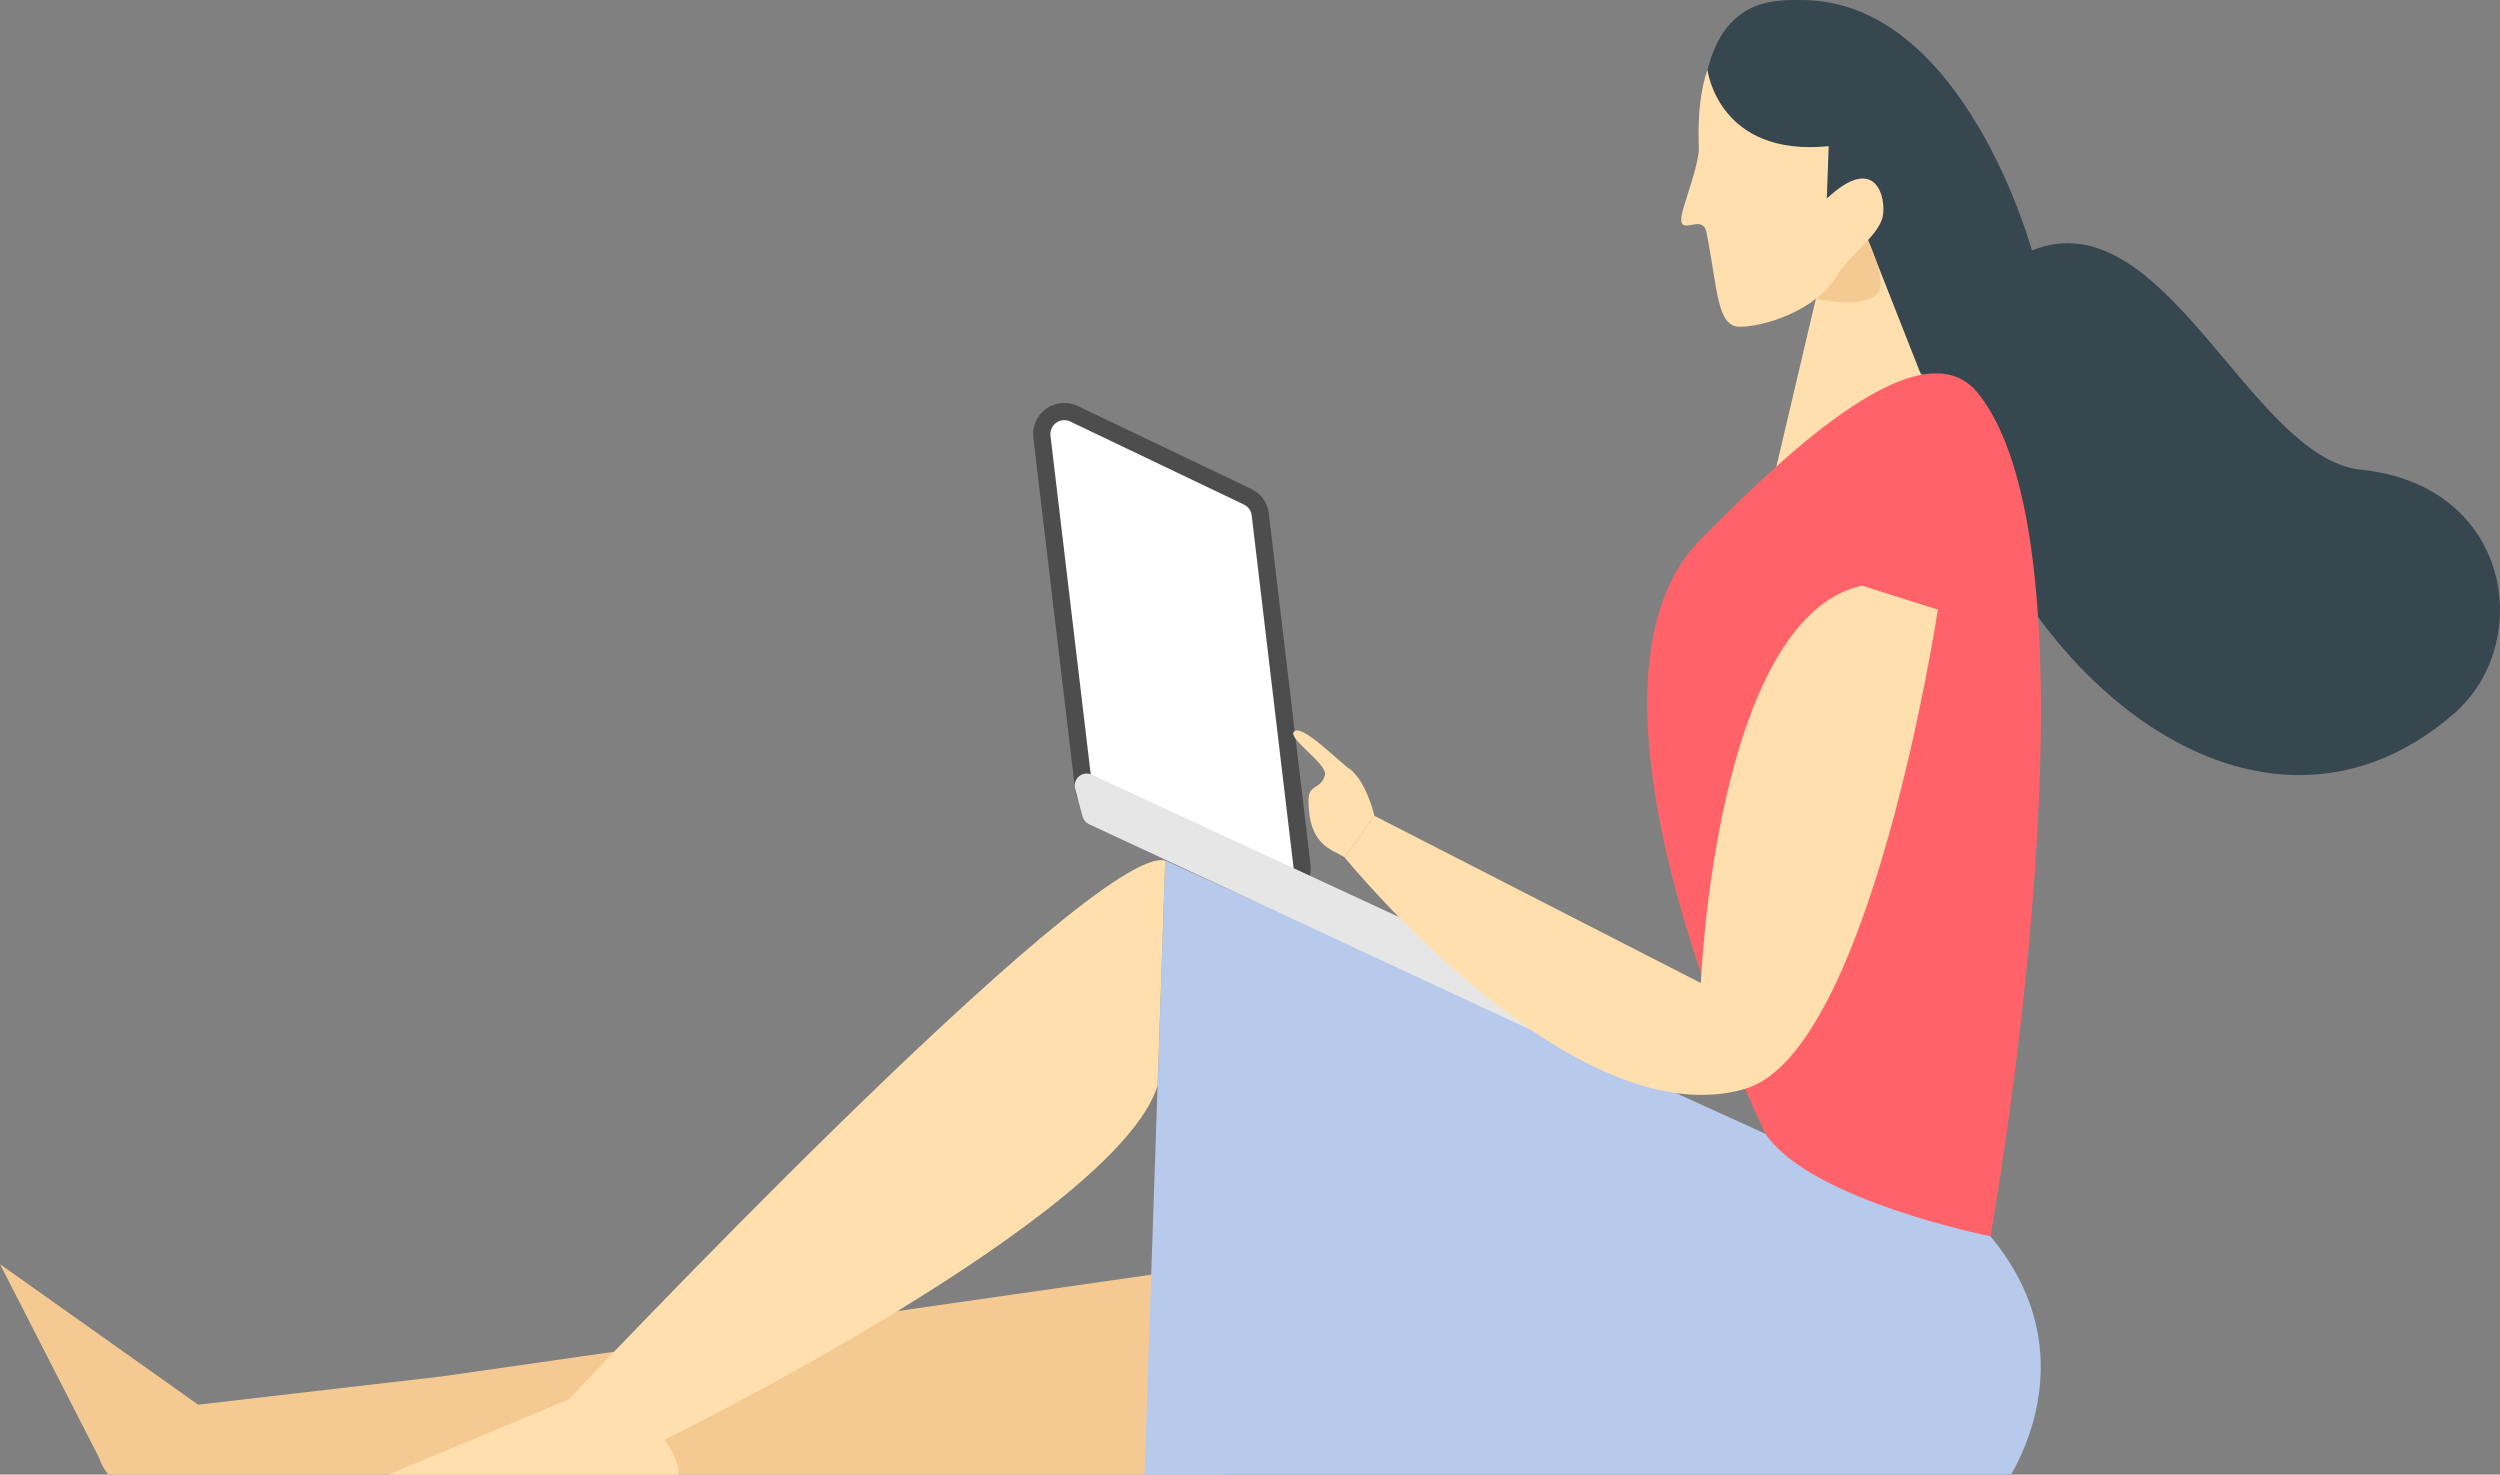 <svg width="473" height="279" viewBox="0 0 473 279" fill="none" xmlns="http://www.w3.org/2000/svg">
<rect x="0" y="0" width="473" height="279" fill="#808080" stroke="none"/>
<path fill-rule="evenodd" clip-rule="evenodd" d="M80.527 281.609H231.665V239.18L83.679 260.409L37.488 265.764L1.52588e-05 239.18L18.744 275.806C18.744 275.806 20.083 280.492 24.769 281.831C29.455 283.169 34.141 280.492 34.141 280.492L80.527 281.609Z" fill="#F4CA92"/>
<path fill-rule="evenodd" clip-rule="evenodd" d="M366.643 72.668C366.643 72.668 321.119 44.578 321.876 22.626C322.678 -0.627 335.047 0.002 340.828 0.002C371.586 0.002 384.429 47.389 384.429 47.389C409.506 37.23 425.718 86.723 446.669 88.861C475.28 91.785 479.684 121.749 464.191 135.113C425.965 168.08 376.243 125.132 366.643 72.668Z" fill="#37474F"/>
<path fill-rule="evenodd" clip-rule="evenodd" d="M371.132 90.403L334.516 94.983L344.588 52.157L352.823 43.887L371.132 90.403Z" fill="#FFDFAE"/>
<path fill-rule="evenodd" clip-rule="evenodd" d="M343.398 48.121L352.663 43.803C352.663 43.803 357.218 52.887 355.35 55.381C353.338 58.069 346.31 57.186 343.399 56.468C341.048 55.885 343.398 48.121 343.398 48.121Z" fill="#F4CA92"/>
<path fill-rule="evenodd" clip-rule="evenodd" d="M216.443 281.608H378.821C378.821 281.608 396.632 257.955 376.587 233.9L220.454 162.806L216.443 281.608Z" fill="#B7CAEB"/>
<path fill-rule="evenodd" clip-rule="evenodd" d="M334.035 214.524C342.522 227.14 376.591 233.901 376.591 233.901C376.591 233.901 399.6 105.794 374.185 74.343C362.936 60.422 334.473 89.35 321.817 102.004C293.224 130.597 334.035 214.524 334.035 214.524Z" fill="#FF6369"/>
<path fill-rule="evenodd" clip-rule="evenodd" d="M207.414 152.398L240.264 168.094C241.666 168.765 243.321 168.619 244.583 167.714C245.846 166.81 246.516 165.289 246.332 163.747L238.44 97.322C238.268 95.871 237.364 94.61 236.046 93.981L203.196 78.281C201.795 77.611 200.139 77.757 198.877 78.661C197.614 79.566 196.944 81.087 197.128 82.629L205.02 149.054C205.192 150.505 206.096 151.767 207.414 152.398Z" fill="white"/>
<path fill-rule="evenodd" clip-rule="evenodd" d="M246.503 168.167C245.383 169.426 243.777 170.146 242.091 170.143C241.216 170.143 240.351 169.948 239.561 169.57L206.71 153.871C204.883 153.004 203.631 151.256 203.399 149.246L195.507 82.822C195.254 80.689 196.181 78.587 197.927 77.337C199.673 76.086 201.961 75.884 203.899 76.81L236.749 92.51C238.576 93.376 239.827 95.123 240.06 97.131L247.952 163.555C248.151 165.229 247.624 166.908 246.503 168.167ZM201.361 79.499C201.361 79.499 201.361 79.499 201.361 79.499C200.611 79.499 199.897 79.82 199.398 80.38C198.899 80.942 198.663 81.69 198.752 82.437L206.644 148.862C206.747 149.758 207.305 150.538 208.12 150.925L240.97 166.622C241.834 167.038 242.857 166.95 243.637 166.391C244.417 165.833 244.83 164.893 244.714 163.941L236.819 97.516C236.716 96.621 236.158 95.843 235.343 95.456L202.49 79.756C202.138 79.587 201.752 79.499 201.361 79.499Z" fill="#4D4D4D"/>
<path fill-rule="evenodd" clip-rule="evenodd" d="M125.71 272.402C125.71 272.402 210.984 230.529 219.016 205.448L220.458 162.806C206.835 159.456 107.588 264.769 107.588 264.769L67.61 281.444L127.076 281.611C130.661 278.677 125.71 272.402 125.71 272.402Z" fill="#FFDFAE"/>
<path fill-rule="evenodd" clip-rule="evenodd" d="M345.631 37.561C354.995 28.79 356.92 37.533 356.209 40.979C355.475 44.55 349.721 48.475 347.728 51.891C343.611 58.954 333.495 61.824 329.179 61.824C324.756 61.824 325.013 54.561 322.841 43.887C322.056 40.028 316.911 45.6 318.343 39.975C319.011 37.364 321.526 30.694 321.417 27.888C321.16 21.278 321.893 16.441 323.055 13.216C323.055 13.216 325.065 29.732 345.987 27.66L345.631 37.561Z" fill="#FFDFAE"/>
<path fill-rule="evenodd" clip-rule="evenodd" d="M204.819 154.475C204.992 155.122 205.442 155.66 206.05 155.943L290.432 195.224C292.339 196.073 294.564 195.751 296.152 194.396C297.741 193.042 298.41 190.895 297.873 188.878L206.548 146.569C205.752 146.2 204.815 146.325 204.143 146.889C203.471 147.453 203.186 148.355 203.412 149.202L204.819 154.475Z" fill="#E6E6E6"/>
<path fill-rule="evenodd" clip-rule="evenodd" d="M254.412 162.23C254.412 162.23 297.794 215.623 330.204 206C354.034 198.926 366.642 115.337 366.642 115.337L352.249 110.789C324.46 117.137 321.809 185.993 321.809 185.993L260.032 154.353L254.412 162.23Z" fill="#FFDFAE"/>
<path fill-rule="evenodd" clip-rule="evenodd" d="M247.571 151.41C247.571 148.262 249.945 149.43 250.679 146.65C251.219 144.61 243.896 139.958 244.753 138.522C245.967 136.481 253.782 144.55 255.275 145.418C255.275 145.418 258.212 147.179 260.046 154.357L254.415 162.228C252.107 160.649 247.571 160.137 247.571 151.41Z" fill="#FFDFAE"/>
</svg>
